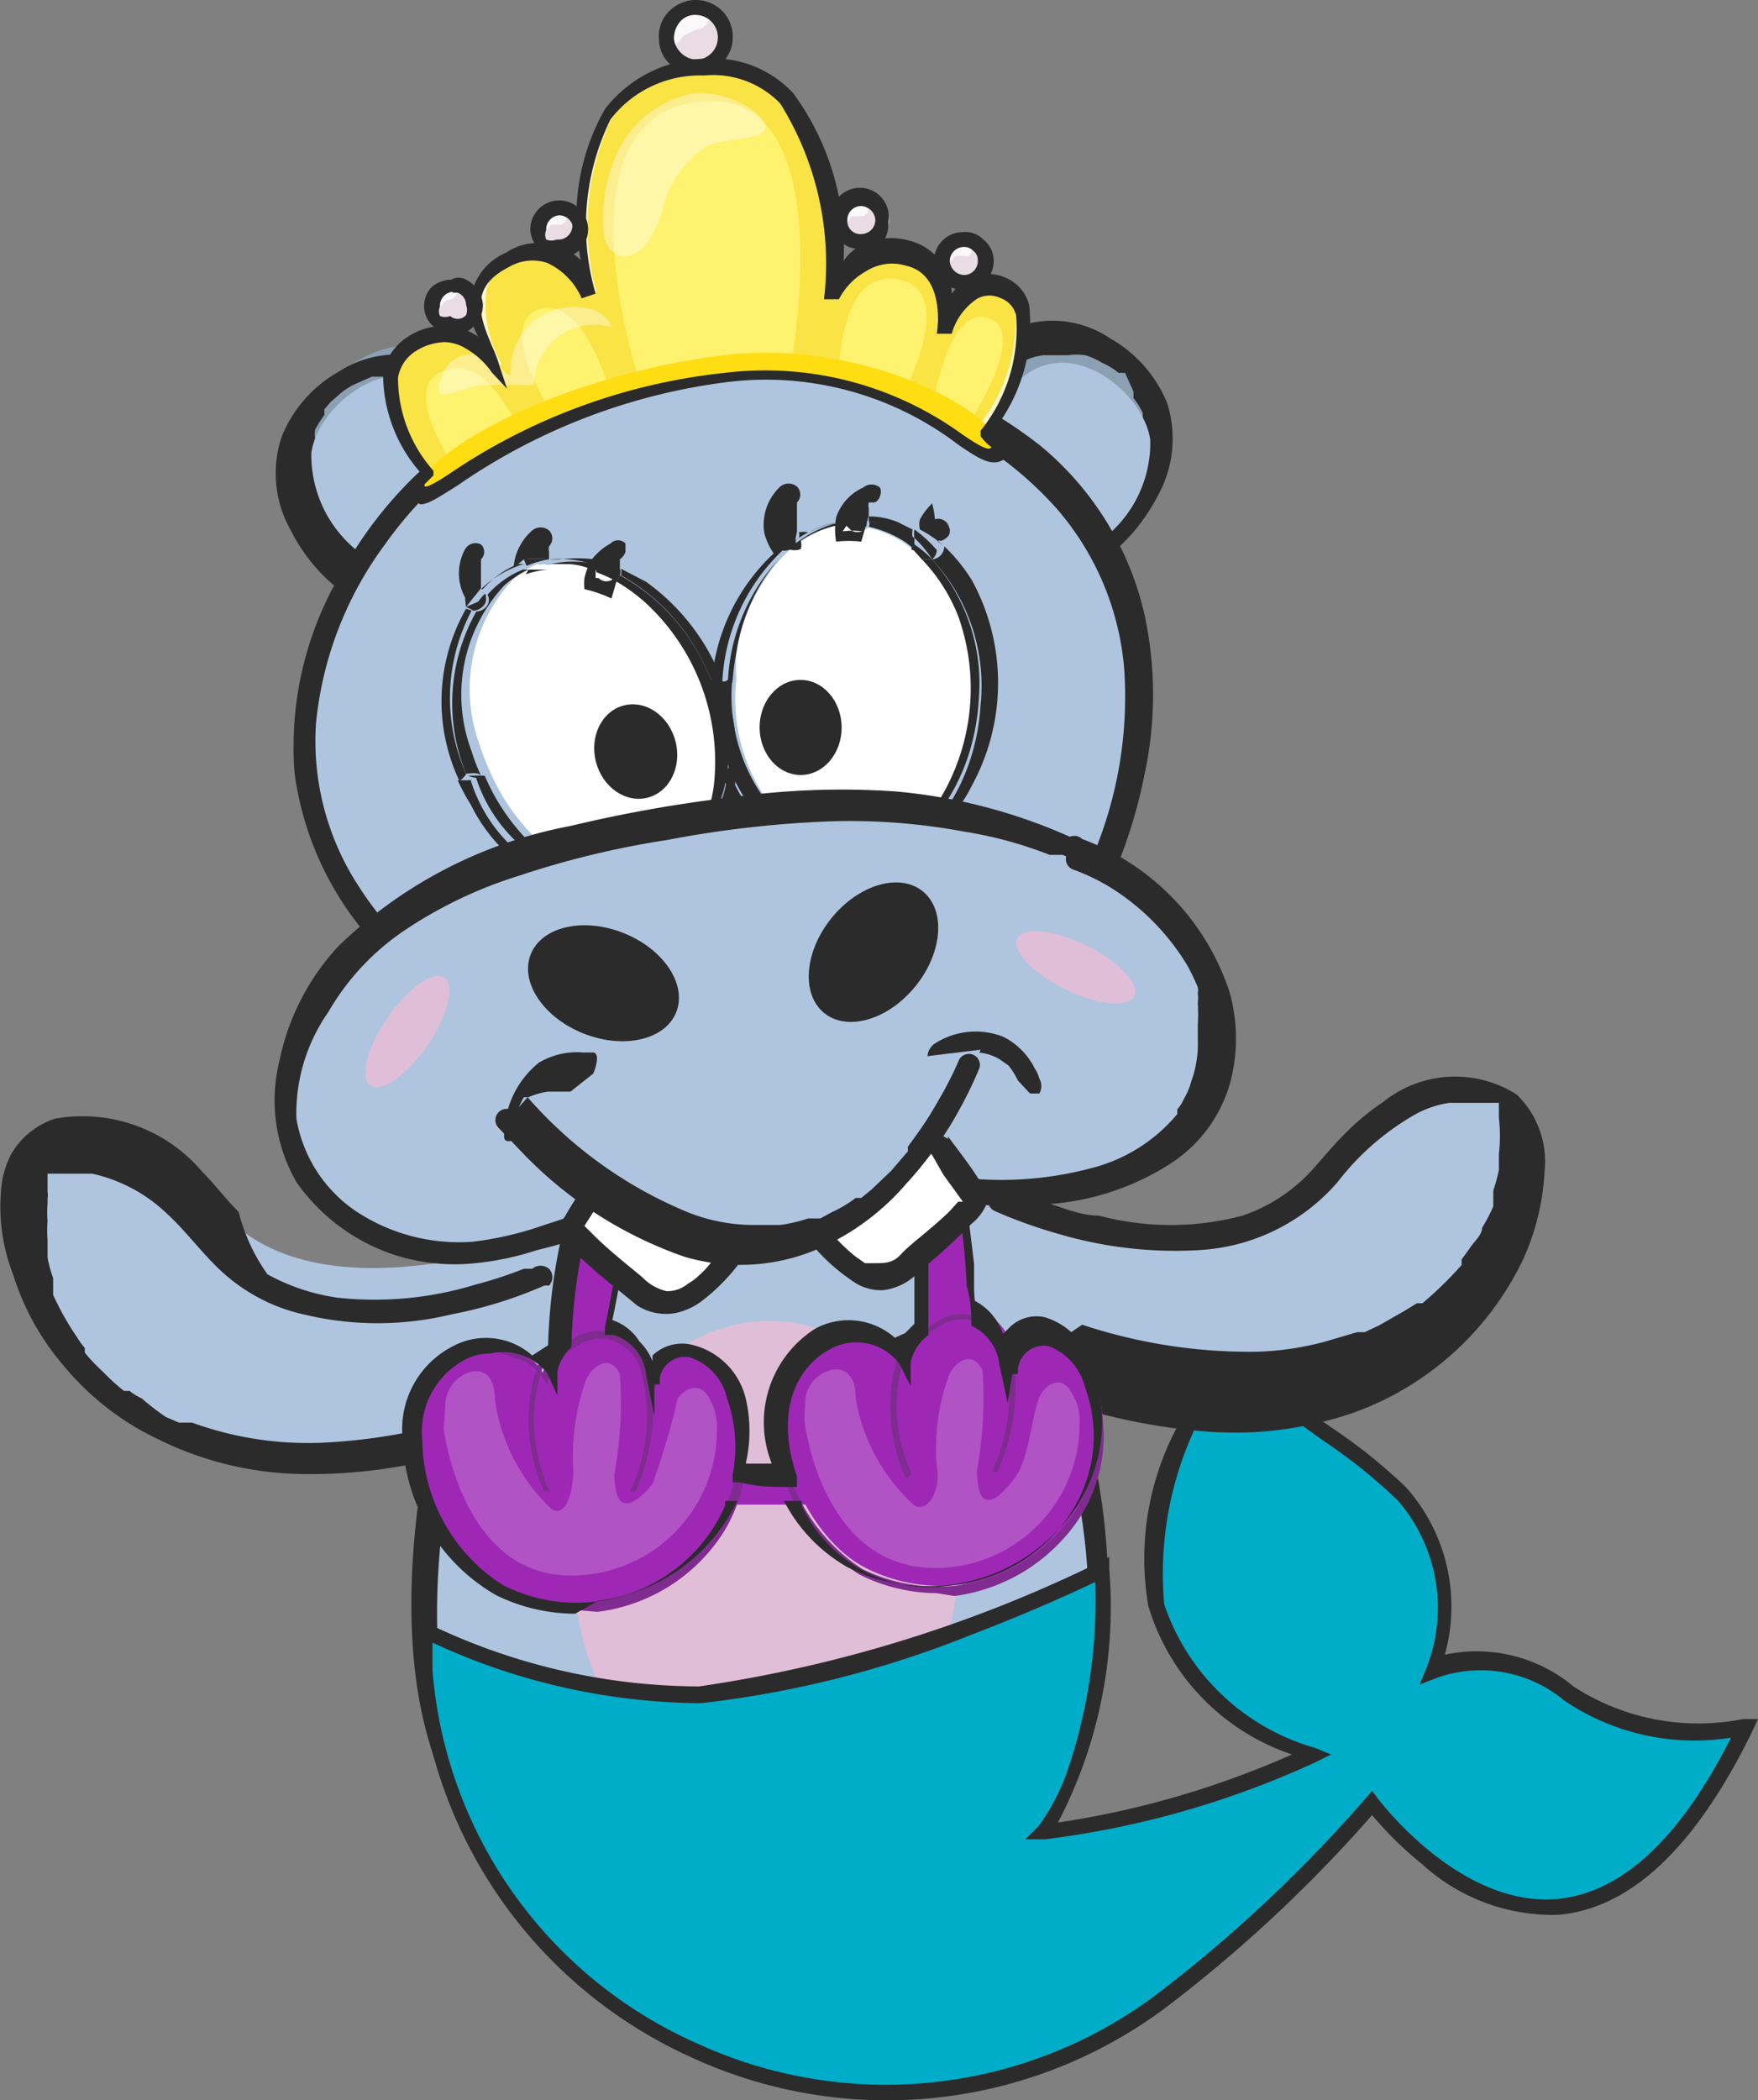 <?xml version="1.0"?>
<svg xmlns="http://www.w3.org/2000/svg" id="Afbeeldingen" viewBox="0 0 18.86 22.53" width="75.44" height="90.12">
  <rect x="0" y="0" width="18.86" height="22.53" fill="#808080" stroke="none"/>
  <defs>
    <style>.cls-1{fill:#afc5df;}.cls-2{fill:#2b2b2b;}.cls-3{fill:#e1bed7;}.cls-4{fill:#00adc9;}.cls-5{fill:#9e28b5;}.cls-6{fill:#802b90;}.cls-7{fill:#8ca0b4;}.cls-8{fill:none;}.cls-19,.cls-9{fill:#fff;}.cls-10{fill:#8e929b;}.cls-11{fill:#fae345;}.cls-12{fill:#fff6cf;}.cls-13{fill:#fff26e;}.cls-14{fill:#fede13;}.cls-15{fill:#e9dde3;}.cls-16{fill:#e1c9d5;}.cls-17{opacity:0.8;}.cls-18{opacity:0.4;}.cls-19{opacity:0.2;}</style>
  </defs>
  <path class="cls-1" d="M6.63,11.39a7.41,7.41,0,0,0-1.64,3c-.44,1.61-.88,4.28.49,5.5,2,1.8,8.25,1.16,5.75-5.58-.18-.48-.34-1.52-.49-1.9C9.3,9,7.79,10.1,6.63,11.39Z"/>
  <path class="cls-2" d="M8.11,20.91H7.79A4.06,4.06,0,0,1,5.4,20c-1.45-1.28-1-4.08-.54-5.63a7.51,7.51,0,0,1,1.67-3.08h0C7.14,10.63,8,9.88,8.82,10s1.43.9,2,2.36a6.93,6.93,0,0,1,.24.94,7.67,7.67,0,0,0,.25,1,7.09,7.09,0,0,1,.51,3.8,3.35,3.35,0,0,1-1.37,2.14A4.26,4.26,0,0,1,8.11,20.91ZM6.72,11.48h0a7.36,7.36,0,0,0-1.6,3c-.41,1.49-.89,4.18.45,5.36a4.26,4.26,0,0,0,4.77.19c1.46-1,1.74-3,.76-5.63a9.07,9.07,0,0,1-.25-1,6.29,6.29,0,0,0-.24-.89c-.56-1.35-1.18-2.09-1.83-2.2S7.29,10.86,6.72,11.48Z"/>
  <ellipse class="cls-3" cx="8.21" cy="16.78" rx="2.58" ry="2.06" transform="matrix(0.04, -1, 1, 0.04, -8.89, 24.29)"/>
  <path class="cls-4" d="M4.56,17.5a3.5,3.5,0,0,0,0,.43,5,5,0,0,0,7.88,3.54,14.35,14.35,0,0,0,2.28-2.13s2.16,3,4-.79a2.56,2.56,0,0,1-1.87-.36,1.48,1.48,0,0,0-1.46-.29A1.86,1.86,0,0,0,15,16c-.77-.78-1.56-.88-1.62-1.77,0,0-2.79,3.19.65,4.54a9.69,9.69,0,0,1-2.88.83,4.16,4.16,0,0,0,.64-2.81,14.48,14.48,0,0,1-4.32,1.34A6.72,6.72,0,0,1,4.56,17.5Z"/>
  <path class="cls-2" d="M9.52,22.53a5,5,0,0,1-2.1-.46,5,5,0,0,1-2.93-4.13,3.85,3.85,0,0,1,0-.45v-.12l.11.05a6.71,6.71,0,0,0,2.9.67,14.44,14.44,0,0,0,4.29-1.33l.11-.06v.13a5,5,0,0,1-.55,2.72,9.7,9.7,0,0,0,2.51-.73,2.41,2.41,0,0,1-1.54-1.59,3,3,0,0,1,.38-2.05,5.69,5.69,0,0,1,.65-1l.12-.14v.19c0,.55.37.77.81,1.08a5.88,5.88,0,0,1,.8.64,1.92,1.92,0,0,1,.42,1.8,1.62,1.62,0,0,1,1.38.34,2.46,2.46,0,0,0,1.82.35l.16,0-.07.15c-.6,1.22-1.29,1.88-2.07,1.95A2.08,2.08,0,0,1,15.26,20a3.87,3.87,0,0,1-.54-.53,15,15,0,0,1-2.22,2.07A5,5,0,0,1,9.52,22.53ZM4.64,17.62c0,.07,0,.17,0,.3a4.79,4.79,0,0,0,2.84,4,4.84,4.84,0,0,0,4.92-.52,15.14,15.14,0,0,0,2.26-2.12l.06-.07.06.08s.87,1.17,1.92,1.08c.69-.06,1.32-.64,1.87-1.73a2.49,2.49,0,0,1-1.79-.4A1.4,1.4,0,0,0,15.41,18l-.18.07.07-.17A1.76,1.76,0,0,0,15,16.1a5.67,5.67,0,0,0-.78-.63c-.41-.29-.75-.52-.85-1a3.69,3.69,0,0,0-.88,2.74,2.4,2.4,0,0,0,1.62,1.54l.17.07-.16.08a9.79,9.79,0,0,1-2.91.83H11l.14-.14a2.26,2.26,0,0,0,.32-.62,5.68,5.68,0,0,0,.29-2c-.21.1-.71.33-1.34.57a11.12,11.12,0,0,1-2.89.73A6.92,6.92,0,0,1,4.64,17.62Z"/>
  <path class="cls-1" d="M5.6,15.13C1.33,16.83-.21,13.62.2,12.5c.19-.54,1.13-.79,2.15.46s3.52.29,3.52.29"/>
  <path class="cls-2" d="M5.56,15a6.16,6.16,0,0,1-2,.47,3.64,3.64,0,0,1-1.5-.21l-.08,0-.06,0-.14-.06A2.61,2.61,0,0,1,1.52,15a.57.57,0,0,1-.13-.08l-.06,0v0s0,0,0,0l0,0a2.09,2.09,0,0,1-.22-.2,2,2,0,0,1-.2-.21l0-.05,0,0s0,0,0,0v0a.76.76,0,0,1-.08-.11,3,3,0,0,1-.26-.46s0-.06,0,0l0-.06,0-.12a1.41,1.41,0,0,1-.06-.22l0-.11v-.08h0a1.34,1.34,0,0,1,0-.2,1.21,1.21,0,0,1,0-.19s0,0,0,0v-.05a.24.24,0,0,0,0-.08l0-.08s0,0,0,0l0-.06h0v0l0-.05,0,0s0,0,0,0l0,0,.06,0,0,0h0l.14,0h.28a1.68,1.68,0,0,1,.77.4c.27.24.46.54.75.76a1.91,1.91,0,0,0,.75.35,3.37,3.37,0,0,0,1.58,0,4.66,4.66,0,0,0,1-.31l.05,0a.13.13,0,0,0,0-.18.14.14,0,0,0-.18,0l0,0h0l-.09,0a4.51,4.51,0,0,1-.52.17,3.7,3.7,0,0,1-1.48.14,2.21,2.21,0,0,1-.75-.25A2,2,0,0,1,2.56,13c-.14-.14-.26-.3-.39-.43A1.68,1.68,0,0,0,.59,12a.85.85,0,0,0-.47.38,1,1,0,0,0-.11.41,2,2,0,0,0,.13.88,2.77,2.77,0,0,0,.56,1,2.94,2.94,0,0,0,1,.77,3.59,3.59,0,0,0,1.47.37,5.54,5.54,0,0,0,1.94-.29l.54-.2a.12.12,0,0,0,.09-.16A.12.12,0,0,0,5.56,15Z"/>
  <path class="cls-1" d="M11,14.75c4.26,1.7,5.8-1.52,5.4-2.64-.2-.53-1.14-.78-2.15.47s-3.53.28-3.53.28"/>
  <path class="cls-2" d="M10.94,14.87a6.4,6.4,0,0,0,2.06.49,3.91,3.91,0,0,0,1.56-.22,3.23,3.23,0,0,0,1.78-1.63,2.6,2.6,0,0,0,.23-.94,1,1,0,0,0-.3-.83,1.23,1.23,0,0,0-1.43.08,2.61,2.61,0,0,0-.44.37c-.14.14-.26.3-.4.44a1.79,1.79,0,0,1-.67.41,3,3,0,0,1-1.54,0c-.21,0-.42-.1-.63-.16l-.22-.08-.09,0h0l-.05,0a.14.14,0,0,0-.18,0,.13.13,0,0,0,.05.19,5.27,5.27,0,0,0,.7.25,4.41,4.41,0,0,0,1.49.17,2.12,2.12,0,0,0,1.49-.73,2.79,2.79,0,0,1,.84-.73,1.09,1.09,0,0,1,.36-.12h.28l.14,0h0l.06,0,0,0s0,0,0,0l.05,0,0,0s0,0,0,0,0,0,0,0a.1.1,0,0,1,0,0v0s0,0,0,0l0,.08s0,0,0,.08v0h0s0,0,0,0a1.7,1.7,0,0,1,0,.39s0,0,0,0v.06l0,.11a1.8,1.8,0,0,1-.06.22l0,.12,0,.05,0,0a1.67,1.67,0,0,1-.12.23c0,.08-.09.15-.14.23l-.08.11h0l0,0,0,.06a4.07,4.07,0,0,1-.42.41l0,0h0l-.06,0-.13.08-.28.16-.15.07h0l-.08,0-.34.1a3.15,3.15,0,0,1-.74.11,5.71,5.71,0,0,1-1.87-.29L11,14.62a.13.13,0,0,0-.07.25Z"/>
  <path class="cls-5" d="M6.45,12.35A6.08,6.08,0,0,0,6,14.77a.94.94,0,0,1,.41,0,17.81,17.81,0,0,0,.39-2.3.41.41,0,0,0-.34-.18"/>
  <path class="cls-5" d="M9.92,14.45a1.16,1.16,0,0,1,.64,0c-.13,0-.16-2.52-.65-2.84A23,23,0,0,0,9.92,14.45Z"/>
  <path class="cls-5" d="M9,15.72a1.19,1.19,0,0,0-.06.42H7.57a1.75,1.75,0,0,1,.08-.41C7.81,15.75,8.9,15.94,9,15.72Z"/>
  <path class="cls-5" d="M10.84,14.59a.61.61,0,0,0,.05.12.35.35,0,0,1,.41-.39.72.72,0,0,1,.46.5A1.7,1.7,0,0,1,10.29,17a1.77,1.77,0,0,1-1-.18c-.78-.39-1.37-2-.41-2.51a.63.63,0,0,1,.88.26.73.73,0,0,1,.35-.44.46.46,0,0,1,.36-.07c.65.15.45,1.27.25,1.68"/>
  <path class="cls-6" d="M10.05,17.09a1.88,1.88,0,0,1-.83-.2,2,2,0,0,1-.92-1.63,1,1,0,0,1,.51-.95.77.77,0,0,1,.56,0,.63.63,0,0,1,.33.24.85.85,0,0,1,.3-.34.52.52,0,0,1,.44-.1.56.56,0,0,1,.37.32.75.75,0,0,1,0,.16.31.31,0,0,1,.1-.15.36.36,0,0,1,.35-.11.72.72,0,0,1,.48.52,1.61,1.61,0,0,1-.15,1.42,1.91,1.91,0,0,1-1.35.85ZM9.14,14.3a.6.6,0,0,0-.29.08.9.9,0,0,0-.48.88,1.94,1.94,0,0,0,.88,1.57,1.84,1.84,0,0,0,1,.18,1.81,1.81,0,0,0,1.3-.82,1.58,1.58,0,0,0,.15-1.36c-.05-.12-.17-.42-.44-.47a.3.3,0,0,0-.28.09.26.26,0,0,0-.09.26h0a2.27,2.27,0,0,1-.19,1.08l-.06,0a1.9,1.9,0,0,0,.11-1.35.49.49,0,0,0-.33-.28.47.47,0,0,0-.38.09.62.62,0,0,0-.29.38l0,.12-.05-.11a.55.55,0,0,0-.33-.28A.65.65,0,0,0,9.14,14.3Z"/>
  <path class="cls-5" d="M9.75,15.84a1.8,1.8,0,0,1-.07-1.33"/>
  <path class="cls-6" d="M9.72,15.86a1.83,1.83,0,0,1-.07-1.36l.07,0a1.74,1.74,0,0,0,.06,1.31Z"/>
  <path class="cls-5" d="M7,14.76a.69.69,0,0,1,0,.13.35.35,0,0,1,.42-.39.71.71,0,0,1,.46.49,1.71,1.71,0,0,1-1.47,2.23A1.9,1.9,0,0,1,5.35,17c-.77-.4-1.36-2-.4-2.52a.65.65,0,0,1,.88.26.66.66,0,0,1,.31-.41.53.53,0,0,1,.5-.06c.52.25.34,1.26.15,1.65"/>
  <path class="cls-6" d="M6.17,17.27a1.85,1.85,0,0,1-.83-.2,2,2,0,0,1-.93-1.63,1,1,0,0,1,.52-.95.69.69,0,0,1,.56,0,.62.62,0,0,1,.33.24.69.69,0,0,1,.3-.35.51.51,0,0,1,.44-.09.55.55,0,0,1,.37.31,1,1,0,0,1,.05.16.44.44,0,0,1,.1-.15.41.41,0,0,1,.35-.11.77.77,0,0,1,.48.52,1.64,1.64,0,0,1-.15,1.42,1.88,1.88,0,0,1-1.35.85Zm-.91-2.79a.63.63,0,0,0-.3.07.94.94,0,0,0-.48.89A1.94,1.94,0,0,0,5.37,17a1.76,1.76,0,0,0,1,.18,1.82,1.82,0,0,0,1.3-.81A1.6,1.6,0,0,0,7.84,15a.67.67,0,0,0-.43-.47.35.35,0,0,0-.29.09.29.29,0,0,0-.08.26H7A2.35,2.35,0,0,1,6.82,16l-.06,0a1.89,1.89,0,0,0,.1-1.35.5.5,0,0,0-.32-.28.46.46,0,0,0-.38.09.58.58,0,0,0-.29.39l0,.11,0-.1a.53.53,0,0,0-.33-.29Z"/>
  <path class="cls-5" d="M5.87,16a1.79,1.79,0,0,1-.07-1.33"/>
  <path class="cls-6" d="M5.84,16a1.82,1.82,0,0,1-.07-1.36l.06,0A1.79,1.79,0,0,0,5.9,16Z"/>
  <path class="cls-2" d="M6.17,17.31a1.93,1.93,0,0,1-.85-.2,2,2,0,0,1-1-1.67,1,1,0,0,1,.54-1,.75.75,0,0,1,.85.1l.17-.11a6.13,6.13,0,0,1,.44-2.12l.06-.13h.06a.52.52,0,0,1,.4.23v0c-.08.68-.16,1.22-.27,1.75a.55.55,0,0,1,.29.23h0A.61.61,0,0,1,7,14.6l0-.06a.46.46,0,0,1,.4-.12A.78.78,0,0,1,8,15,1.54,1.54,0,0,1,8,15.7l.28,0a1.19,1.19,0,0,1,.47-1.45.75.75,0,0,1,.85.1l.11-.05.1-.1c0-.25,0-.59,0-1a5,5,0,0,1,0-1.72l0-.08.07,0c.33.2.45,1.14.57,2.16,0,.15,0,.28,0,.39a.62.62,0,0,1,.31.36l.06-.06a.41.41,0,0,1,.39-.12.75.75,0,0,1,.51.54,1.66,1.66,0,0,1-.15,1.46,1.92,1.92,0,0,1-2.48.68,1.73,1.73,0,0,1-.68-.71H7.91a1.91,1.91,0,0,1-1.49,1.07Zm-.91-2.79a.55.55,0,0,0-.28.07.87.87,0,0,0-.45.85A1.87,1.87,0,0,0,5.39,17a1.74,1.74,0,0,0,2.39-.85l0-.05h.82l0,.05a1.51,1.51,0,0,0,1.64.85,1.72,1.72,0,0,0,1.26-.79,1.51,1.51,0,0,0,.14-1.33h0a.63.63,0,0,0-.39-.44.28.28,0,0,0-.33.3l-.06,0-.05.31-.09-.42a.52.52,0,0,0-.3-.41l0,0v0c0-.12,0-.26-.05-.43a6.18,6.18,0,0,0-.41-2,8,8,0,0,0,0,1.53c0,.39,0,.75,0,1v0l0,0a.51.51,0,0,0-.19.29l0,.26-.12-.24a.08.08,0,0,0,0,0v0a.58.58,0,0,0-.74-.16c-.34.18-.61.63-.36,1.37l0,.11H8.43c-.14,0-.31,0-.49-.05H7.86l0-.08A1.58,1.58,0,0,0,7.8,15a.6.6,0,0,0-.4-.44.27.27,0,0,0-.24.07.25.25,0,0,0-.08.22l-.06,0,0,.34-.09-.45a.49.49,0,0,0-.35-.42h0l-.09,0,0-.08c.11-.54.2-1.09.28-1.78a.3.3,0,0,0-.21-.11h0a6,6,0,0,0-.43,2.1v0l0,0a.5.5,0,0,0-.15.26l0,.26-.11-.24s0,0,0,0v0A.6.6,0,0,0,5.26,14.52Z"/>
  <path class="cls-7" d="M11.91,5.84a1.61,1.61,0,0,0,.55-1.35c-.15-.73-1.59-1.65-2.1-.06"/>
  <path class="cls-2" d="M11.82,5.76l.11-.1L12,5.53v0h0l0,0,.06-.08a1.18,1.18,0,0,0,.2-.89.31.31,0,0,0,0-.08s0,0,0,0l0-.05a.86.86,0,0,0-.1-.16l0-.07L12.07,4,12,4l0,0,0,0a.78.78,0,0,0-.18-.11.71.71,0,0,0-.18-.08.65.65,0,0,0-.18,0H11.2a.64.64,0,0,0-.4.2,1.46,1.46,0,0,0-.33.58c-.05.15-.28.08-.23-.06A1.33,1.33,0,0,1,11,3.48a1.1,1.1,0,0,1,.91.15,1.41,1.41,0,0,1,.61.69,1.26,1.26,0,0,1-.1,1,2,2,0,0,1-.44.57c-.11.1-.28-.07-.17-.17Z"/>
  <path class="cls-1" d="M11.82,5.79a1.3,1.3,0,0,0,.52-1.07c-.08-.61-1.21-1.43-1.71-.16"/>
  <path class="cls-7" d="M3.77,6a1.63,1.63,0,0,1-.55-1.35C3.37,3.9,4.82,3,5.33,4.57"/>
  <path class="cls-2" d="M3.86,5.9l-.11-.1-.11-.13h0s0,0,0,0l0,0-.06-.09a1.2,1.2,0,0,1-.2-.88.29.29,0,0,1,0-.09v0l0,0a1.4,1.4,0,0,1,.1-.16l0-.06.07-.08.08-.07,0,0,0,0a.71.71,0,0,1,.18-.12l.18-.08.18,0h.19a.7.7,0,0,1,.39.2,1.46,1.46,0,0,1,.33.58c0,.15.28.09.23-.06a1.35,1.35,0,0,0-.77-.92,1.13,1.13,0,0,0-.91.15,1.39,1.39,0,0,0-.61.7,1.24,1.24,0,0,0,.1,1,1.89,1.89,0,0,0,.44.57c.11.1.28-.07.17-.17Z"/>
  <path class="cls-1" d="M3.86,5.93a1.32,1.32,0,0,1-.52-1.07c.08-.61,1.21-1.43,1.71-.16"/>
  <path class="cls-1" d="M11.85,9.25s1.3-2.67-.8-4.37S4.91,3.54,3.58,6.56A3.08,3.08,0,0,0,4,9.92"/>
  <path class="cls-2" d="M11.75,9.19l0,0v0s0,0,0,0l0-.07a4.38,4.38,0,0,0,.31-1.95,3,3,0,0,0-.72-1.71,3.88,3.88,0,0,0-1.4-1A5.22,5.22,0,0,0,8.48,4a5.51,5.51,0,0,0-1.62.1,4.88,4.88,0,0,0-1.52.6A4.2,4.2,0,0,0,4.13,5.84a3.85,3.85,0,0,0-.74,1.92,2.85,2.85,0,0,0,.46,1.75,3.71,3.71,0,0,0,.23.32.12.12,0,0,1-.17.17,3.36,3.36,0,0,1-.75-1.71,3.65,3.65,0,0,1,.51-2.16A4.32,4.32,0,0,1,4.83,4.78,4.79,4.79,0,0,1,6.37,4a5.71,5.71,0,0,1,1.69-.24A5.5,5.5,0,0,1,9.72,4a4.9,4.9,0,0,1,1.44.78A3.3,3.3,0,0,1,12.28,6.6a4.06,4.06,0,0,1,0,1.7,5.34,5.34,0,0,1-.3,1l0,.05a.14.14,0,0,1-.17,0,.12.12,0,0,1,0-.16Z"/>
  <path class="cls-8" d="M8.54,5.69h0Z"/>
  <path class="cls-8" d="M10.05,5.78h0Z"/>
  <path class="cls-8" d="M10.06,5.69Z"/>
  <path class="cls-8" d="M10.05,5.8h0Z"/>
  <polygon class="cls-8" points="8.55 5.7 8.55 5.7 8.55 5.7 8.55 5.7"/>
  <path class="cls-9" d="M9.15,5.7s-.06,0-.07-.06H8.94a1.29,1.29,0,0,0-.66.47A2,2,0,0,0,7.9,7a2.36,2.36,0,0,0,0,.28,1.89,1.89,0,0,0,.8,1.77,1,1,0,0,0,.41.13h.2l.15,0a1.34,1.34,0,0,0,.64-.54,2.3,2.3,0,0,0,.22-2A1.87,1.87,0,0,0,9.89,6,.11.11,0,0,1,9.8,5.9h0l-.09-.07a1.18,1.18,0,0,0-.4-.17h0l0,0A.18.18,0,0,1,9.15,5.7Z"/>
  <path class="cls-2" d="M9.32,5.59a1.28,1.28,0,0,1,.47.18.29.29,0,0,1,0-.09L9.63,5.6a.81.81,0,0,0-.31-.06A0,0,0,0,1,9.32,5.59Z"/>
  <path class="cls-2" d="M8.57,5.77a1.12,1.12,0,0,1,.49-.18v0a1.36,1.36,0,0,0-.39.12.31.31,0,0,0-.1,0A.09.09,0,0,1,8.57,5.77Z"/>
  <path class="cls-2" d="M7.75,7.38V7.3c-.06,0-.12,0-.12.07S7.69,7.39,7.75,7.38Z"/>
  <path class="cls-2" d="M10,6a2,2,0,0,1,.52,1.56c-.06,1-.73,1.8-1.5,1.75A1.65,1.65,0,0,1,7.75,7.38c-.06,0-.12,0-.12,0v.31a1.69,1.69,0,0,0,1.13,1.6,1.35,1.35,0,0,0,1-.15,1.72,1.72,0,0,0,.67-.72,2.3,2.3,0,0,0,0-2.19,1.8,1.8,0,0,0-.3-.37A.14.14,0,0,1,10,6Z"/>
  <path class="cls-2" d="M7.75,7.3A2.08,2.08,0,0,1,8.4,5.9l-.06,0h0a2.12,2.12,0,0,0-.71,1.5S7.69,7.31,7.75,7.3Z"/>
  <path class="cls-2" d="M7.86,7.31A2.36,2.36,0,0,1,7.9,7a2,2,0,0,1,.38-.91,1.29,1.29,0,0,1,.66-.47h.14l0,0a1.12,1.12,0,0,0-.49.18.15.15,0,0,1,0,.09.18.18,0,0,1-.13,0,2.08,2.08,0,0,0-.65,1.4C7.81,7.29,7.86,7.29,7.86,7.31Z"/>
  <path class="cls-2" d="M9.32,5.59a.06.06,0,0,1,0,.06h0a1.18,1.18,0,0,1,.4.17l.09.07a.09.09,0,0,0,0-.05V5.77A1.28,1.28,0,0,0,9.32,5.59Z"/>
  <path class="cls-2" d="M9.89,6a1.87,1.87,0,0,1,.39.61,2.3,2.3,0,0,1-.22,2,1.34,1.34,0,0,1-.64.54l-.15,0h-.2a1,1,0,0,1-.41-.13,1.89,1.89,0,0,1-.8-1.77s-.06.06-.11.07A1.65,1.65,0,0,0,9,9.26c.77.05,1.44-.74,1.5-1.75A2,2,0,0,0,10,6L10,6Z"/>
  <path class="cls-2" d="M7.86,7.31s-.05,0-.11,0v.08S7.86,7.34,7.86,7.31Z"/>
  <path class="cls-2" d="M8.48,5.45h0Z"/>
  <path class="cls-2" d="M8.47,5.52s0,0,0,0S8.47,5.5,8.47,5.52Z"/>
  <path class="cls-2" d="M8.55,5.7h0v0l0,0v0s0,0,0,0h0v0a0,0,0,0,1,0,0v0s0,0,0,0,0,0,0,0h0V5.44h0V5.39h0l0,0,0,0h0a.12.12,0,0,0,0-.17.14.14,0,0,0-.18,0,.56.56,0,0,0-.17.5.7.7,0,0,0,.11.23,1.07,1.07,0,0,1,.22-.15Z"/>
  <path class="cls-2" d="M8.5,5.39Z"/>
  <path class="cls-2" d="M8.55,5.32Z"/>
  <path class="cls-2" d="M8.55,5.7h0Z"/>
  <path class="cls-2" d="M8.49,5.6h0S8.5,5.62,8.49,5.6Z"/>
  <path class="cls-2" d="M8.4,5.9a1.09,1.09,0,0,1,.17-.13.09.09,0,0,0,0,0,1.07,1.07,0,0,0-.22.15h0Z"/>
  <path class="cls-2" d="M8.53,5.86a.15.15,0,0,0,0-.09,1.09,1.09,0,0,0-.17.13A.18.18,0,0,0,8.53,5.86Z"/>
  <path class="cls-2" d="M9.3,5.35h0S9.3,5.37,9.3,5.35Z"/>
  <path class="cls-2" d="M9.41,5.2h0S9.39,5.21,9.41,5.2Z"/>
  <path class="cls-2" d="M9.3,5.43Z"/>
  <path class="cls-2" d="M9.35,5.25h0S9.34,5.26,9.35,5.25Z"/>
  <path class="cls-2" d="M9.32,5.3h0S9.32,5.3,9.32,5.3Z"/>
  <path class="cls-2" d="M9.32,5.53v0h0v0s0,0,0-.08h0v0a.13.13,0,0,1,0-.06h0s0,0,0,0h0s0,0,0,0h0s0,0,0,0h0v0h0s0,0,0,0h0l0,0,0,0h0s0,0,0,0h0l.05,0c.06,0,.1-.11.07-.16a.14.14,0,0,0-.18,0,.54.54,0,0,0-.29.32.75.75,0,0,0,0,.26,1.22,1.22,0,0,1,.27,0Z"/>
  <path class="cls-2" d="M9.31,5.51v0h0Z"/>
  <path class="cls-9" d="M9.08,5.64s.05.05.07.06a.18.18,0,0,0,.1,0l0,0a.74.74,0,0,0-.21,0Z"/>
  <path class="cls-2" d="M9.06,5.59h.26a0,0,0,0,0,0,0,1.22,1.22,0,0,0-.27,0v0Z"/>
  <path class="cls-2" d="M9.29,5.65a.06.06,0,0,0,0-.06H9.06l0,0A.74.74,0,0,1,9.29,5.65Z"/>
  <path class="cls-2" d="M10.11,5.59h0Z"/>
  <path class="cls-2" d="M10.15,5.56h0S10.12,5.57,10.15,5.56Z"/>
  <polygon class="cls-2" points="10.05 5.79 10.05 5.79 10.05 5.79 10.05 5.79"/>
  <path class="cls-2" d="M10.05,5.8h0v0a.09.09,0,0,1,0,0h0v0h0s0,0,0,0h0l0,0h0l0,0h0s0,0,0,0h0l.05,0h0s0,0,0,0h0a.16.16,0,0,0,.08-.06.1.1,0,0,0,0-.09.12.12,0,0,0-.15-.08A1,1,0,0,0,10,5.4a.7.7,0,0,0-.13.17.2.2,0,0,0,0,.11,1.38,1.38,0,0,1,.25.17v0Z"/>
  <path class="cls-2" d="M10.21,5.52h0S10.19,5.53,10.21,5.52Z"/>
  <path class="cls-2" d="M10.07,5.64h0S10.07,5.66,10.07,5.64Z"/>
  <polygon class="cls-2" points="10.06 5.7 10.06 5.69 10.06 5.69 10.06 5.7"/>
  <path class="cls-9" d="M9.89,6,9.8,5.9h0A.11.11,0,0,0,9.89,6Z"/>
  <path class="cls-2" d="M9.81,5.68a.29.29,0,0,0,0,.09A1.24,1.24,0,0,1,10,6a.14.14,0,0,0,.05-.1A1.38,1.38,0,0,0,9.81,5.68Z"/>
  <path class="cls-2" d="M9.8,5.9,9.89,6H10L10,6a1.24,1.24,0,0,0-.22-.18v.08A.09.09,0,0,1,9.8,5.9Z"/>
  <path class="cls-8" d="M6.62,5.94Z"/>
  <path class="cls-8" d="M6.63,6Z"/>
  <path class="cls-8" d="M5.16,6.31Z"/>
  <path class="cls-8" d="M6.64,6.05V6h0Z"/>
  <path class="cls-9" d="M5.93,6.05h0a.1.1,0,0,1,0,0,.1.1,0,0,1-.09,0,.13.13,0,0,1-.08,0,1.06,1.06,0,0,0-.26.17,1.72,1.72,0,0,0-.35,1.78,2,2,0,0,0,.1.26,2.26,2.26,0,0,0,.64.86,1.43,1.43,0,0,0,.81.34A.7.7,0,0,0,7,9.46a.94.94,0,0,0,.33-.23,1.5,1.5,0,0,0,.37-.82,2.32,2.32,0,0,0-.73-1.94,2,2,0,0,0-.33-.24h0a.12.12,0,0,1-.17,0V6.14a.9.9,0,0,0-.28-.08Z"/>
  <path class="cls-2" d="M6.38,6.06s0,0,0-.06A1.63,1.63,0,0,0,6,6H5.89V6A1.17,1.17,0,0,1,6.38,6.06Z"/>
  <polygon class="cls-2" points="5.18 6.32 5.18 6.32 5.18 6.32 5.18 6.32"/>
  <path class="cls-2" d="M5.16,6.31Z"/>
  <path class="cls-2" d="M5.18,6.32s0,0,0,0a1,1,0,0,1,.38-.27l.06,0,0,0h0a1.14,1.14,0,0,0-.46.27h0Z"/>
  <path class="cls-2" d="M5.06,8.37l0,0,0,0s-.11,0-.1.06S5,8.39,5.06,8.37Z"/>
  <path class="cls-2" d="M5,8.3a2,2,0,0,1,.06-1.75L5,6.53l0,0a2,2,0,0,0-.07,1.85S5,8.32,5,8.3Z"/>
  <path class="cls-2" d="M6.93,6.24,6.66,6.1a.09.09,0,0,1,0,.07A2.16,2.16,0,0,1,7.6,7.23a1.66,1.66,0,0,1-.55,2.24,1.64,1.64,0,0,1-2-1.1c-.06,0-.13,0-.14,0a2.15,2.15,0,0,0,.14.26,1.79,1.79,0,0,0,1.72,1,1.31,1.31,0,0,0,.82-.46,1.72,1.72,0,0,0,.31-.93A2.33,2.33,0,0,0,6.93,6.24Z"/>
  <path class="cls-2" d="M6.6,6.23a2,2,0,0,1,.33.24,2.32,2.32,0,0,1,.73,1.94,1.5,1.5,0,0,1-.37.82A.94.94,0,0,1,7,9.46a.7.7,0,0,1-.35.06,1.43,1.43,0,0,1-.81-.34,2.26,2.26,0,0,1-.64-.86s0,0-.1,0a1.64,1.64,0,0,0,2,1.1A1.66,1.66,0,0,0,7.6,7.23a2.16,2.16,0,0,0-.95-1.06A.1.1,0,0,1,6.6,6.23Z"/>
  <path class="cls-2" d="M5.16,8.32a2,2,0,0,1-.1-.26,1.72,1.72,0,0,1,.35-1.78,1.06,1.06,0,0,1,.26-.17h0a.05.05,0,0,1,0,0l-.06,0a1,1,0,0,0-.38.27.11.11,0,0,1,0,.11.15.15,0,0,1-.12.07A2,2,0,0,0,5,8.3C5.08,8.29,5.14,8.29,5.16,8.32Z"/>
  <path class="cls-2" d="M5.93,6.05h.19a.9.9,0,0,1,.28.08s0,0,0-.08a1.17,1.17,0,0,0-.49,0s0,0,0,0Z"/>
  <path class="cls-2" d="M5.16,8.32s-.08,0-.14,0l0,0,0,0C5.11,8.36,5.16,8.34,5.16,8.32Z"/>
  <path class="cls-2" d="M5.1,6.24h0S5.11,6.26,5.1,6.24Z"/>
  <path class="cls-2" d="M5.05,6.1h0Z"/>
  <path class="cls-2" d="M5.06,6.16Z"/>
  <path class="cls-2" d="M5.06,6h0S5.05,6.06,5.06,6Z"/>
  <path class="cls-2" d="M5.16,6.31h0l0,0,0,0s0,0,0,0h0l0,0v0h0v0s0,0,0,0h0V6h0s0,0,0,0,0,0,0,0V6h0v0a.11.11,0,0,0,0-.16.13.13,0,0,0-.17.05.54.54,0,0,0,0,.52A.7.7,0,0,0,5,6.51l.12-.15Z"/>
  <path class="cls-2" d="M5.09,6h0S5.09,5.94,5.09,6Z"/>
  <path class="cls-2" d="M5.08,6.55a.83.83,0,0,1,.13-.18s0,0,0,0h0l0,.05L5,6.51l0,0Z"/>
  <polygon class="cls-2" points="5.17 6.31 5.16 6.31 5.16 6.31 5.17 6.31"/>
  <path class="cls-2" d="M5.18,6.32Z"/>
  <path class="cls-2" d="M5.2,6.48a.11.11,0,0,0,0-.11.83.83,0,0,0-.13.18A.15.15,0,0,0,5.2,6.48Z"/>
  <path class="cls-2" d="M5.89,6s0,0,0,0v0h0l0-.08h0s0,0,0,0h0v0a.13.13,0,0,1,0-.06h0a0,0,0,0,1,0,0h0s0,0,0,0h0a0,0,0,0,1,0,0v0h0s0,0,0,0h0s0,0,0,0l0,0h0l0,0a.12.12,0,0,0,0-.17.14.14,0,0,0-.18,0,.59.59,0,0,0-.2.39A.66.66,0,0,0,5.62,6,1.31,1.31,0,0,1,5.89,6Z"/>
  <path class="cls-2" d="M5.83,5.85h0S5.83,5.86,5.83,5.85Z"/>
  <path class="cls-2" d="M5.82,5.71h0S5.81,5.72,5.82,5.71Z"/>
  <path class="cls-2" d="M5.86,5.92v0h0Z"/>
  <path class="cls-2" d="M5.83,5.66h0S5.82,5.68,5.83,5.66Z"/>
  <path class="cls-2" d="M5.81,5.77h0Z"/>
  <path class="cls-2" d="M5.87,5.6h0Z"/>
  <path class="cls-9" d="M5.75,6.14a.1.1,0,0,0,.09,0,.1.1,0,0,0,0,0l-.11,0-.1,0A.13.13,0,0,0,5.75,6.14Z"/>
  <path class="cls-2" d="M5.65,6.07A1,1,0,0,1,5.89,6V6A1.31,1.31,0,0,0,5.62,6h0Z"/>
  <path class="cls-2" d="M5.67,6.11l.1,0,.11,0s0,0,0,0a1,1,0,0,0-.24.05.05.05,0,0,0,0,0Z"/>
  <polygon class="cls-2" points="6.63 6.03 6.63 6.03 6.63 6.03 6.63 6.03"/>
  <path class="cls-2" d="M6.62,5.89h0S6.62,5.9,6.62,5.89Z"/>
  <polygon class="cls-2" points="6.62 5.94 6.62 5.94 6.62 5.93 6.62 5.94"/>
  <path class="cls-2" d="M6.65,5.82v0h0Z"/>
  <path class="cls-2" d="M6.67,5.79h0Z"/>
  <path class="cls-2" d="M6.65,6.08V6h0v0h0a.06.06,0,0,1,0,0,.09.09,0,0,1,0,0h0v0h0s0,0,0,0h0v0h0v0h0l0,0h0l0,0h0s0,0,0,0h0a.16.16,0,0,0,.06-.08s0-.07,0-.09a.11.11,0,0,0-.16,0,.65.65,0,0,0-.2.17.7.7,0,0,0-.08.2.49.49,0,0,0,0,.12,1.42,1.42,0,0,1,.29.1S6.66,6.08,6.65,6.08Z"/>
  <path class="cls-2" d="M6.73,5.73h0S6.71,5.75,6.73,5.73Z"/>
  <path class="cls-9" d="M6.42,6.2a.12.12,0,0,0,.17,0h0a1.21,1.21,0,0,0-.2-.09V6.2Z"/>
  <path class="cls-2" d="M6.65,6.17a.09.09,0,0,0,0-.07A1.42,1.42,0,0,0,6.37,6s0,0,0,.06Z"/>
  <path class="cls-2" d="M6.4,6.14a1.21,1.21,0,0,1,.2.09.1.1,0,0,0,.05-.06l-.27-.11S6.39,6.11,6.4,6.14Z"/>
  <ellipse class="cls-2" cx="8.59" cy="7.8" rx="0.44" ry="0.51" transform="translate(-0.07 0.08) rotate(-0.51)"/>
  <ellipse class="cls-2" cx="6.83" cy="8.02" rx="0.44" ry="0.51" transform="matrix(0.97, -0.25, 0.25, 0.97, -1.81, 1.99)"/>
  <path class="cls-10" d="M10.48,11.09s-1.94,3.2-4.86.69c0,0,1.24,1.75,2.7,1.5S10.48,11.09,10.48,11.09Z"/>
  <path class="cls-1" d="M11.58,9.12h0a6.16,6.16,0,0,0-3.63-.46c-2.33.3-4.18.83-4.78,2.39a1.82,1.82,0,0,0,2.39,2.31,4.71,4.71,0,0,0,2.61-1.43.09.09,0,0,1,.13,0,4,4,0,0,0,3.47.8C13.87,12.2,13.36,9.81,11.58,9.12Z"/>
  <path class="cls-2" d="M11.52,9.22l-.12-.05,0,0h0l-.14,0a4.33,4.33,0,0,0-.92-.25,6.7,6.7,0,0,0-1.42-.11,11.57,11.57,0,0,0-1.76.2,9.57,9.57,0,0,0-1.58.38,4.71,4.71,0,0,0-1.24.59,2.66,2.66,0,0,0-.82.88A1.89,1.89,0,0,0,3.18,12a1.5,1.5,0,0,0,.65,1,2,2,0,0,0,1.24.32,3.58,3.58,0,0,0,.77-.18c.25-.08.51-.17.76-.27a6.63,6.63,0,0,0,.6-.29l.24-.16.21-.16A4.4,4.4,0,0,0,8,11.9a.31.31,0,0,1,.14-.11.21.21,0,0,1,.2.05l0,0s0,0,0,0l0,0a4.42,4.42,0,0,0,.72.43,3.89,3.89,0,0,0,1.16.35,3.75,3.75,0,0,0,1.49-.09,1.76,1.76,0,0,0,.92-.58h0l0,0,0-.05a.41.41,0,0,0,.07-.11.77.77,0,0,0,.08-.19,1.18,1.18,0,0,0,.07-.45V11s0,0,0,0a2,2,0,0,0,0-.24.49.49,0,0,0,0-.11.14.14,0,0,0,0-.06v0s0,0,0,0a2.4,2.4,0,0,0-.11-.23,2.52,2.52,0,0,0-.72-.77,2.17,2.17,0,0,0-.5-.26.12.12,0,0,1-.08-.15A.1.1,0,0,1,11.61,9a2.62,2.62,0,0,1,1.58,1.64,1.83,1.83,0,0,1,0,1,1.52,1.52,0,0,1-.63.84,2.78,2.78,0,0,1-1.37.44,3.94,3.94,0,0,1-1.45-.14,4.47,4.47,0,0,1-1.05-.46l-.33-.21L8.23,12l0,0s0,0,0,0-.07.09-.08.11a5.14,5.14,0,0,1-2.39,1.3,3.06,3.06,0,0,1-.79.15,2.13,2.13,0,0,1-.71-.09,2.08,2.08,0,0,1-1.08-.79A1.76,1.76,0,0,1,3,11.37a2.56,2.56,0,0,1,.63-1.22A4.87,4.87,0,0,1,6.12,8.86a14.91,14.91,0,0,1,1.75-.31,8.42,8.42,0,0,1,1.74-.06A5.82,5.82,0,0,1,11.53,9l.11.06a.11.11,0,0,1,0,.16A.11.11,0,0,1,11.52,9.22Z"/>
  <path class="cls-9" d="M10.09,12.28s.31.41.39.55-.54.58-.79.8a.37.37,0,0,1-.38.07,1.62,1.62,0,0,1-.72-.76"/>
  <path class="cls-2" d="M10.17,12.19c.11.15.23.3.33.46s.12.15.09.25a.55.55,0,0,1-.17.23,6.77,6.77,0,0,1-.56.51.62.62,0,0,1-.39.2.53.53,0,0,1-.34-.11A2,2,0,0,1,8.48,13a.12.12,0,0,1,.21-.11,1.89,1.89,0,0,0,.49.59l.1.07.05,0h.05c.12,0,.2,0,.29-.1s.35-.29.52-.46l.09-.1s0,0,.05,0h0l0,0,0,0h0v0l0,0-.21-.29L10,12.39l0,0s0,0,0,0a.12.12,0,0,1,.17-.17Z"/>
  <path class="cls-9" d="M6.52,12.58s-.31.42-.38.56.55.57.81.78a.37.37,0,0,0,.38.05A1.6,1.6,0,0,0,8,13.2"/>
  <path class="cls-2" d="M6.62,12.64c-.1.13-.19.26-.28.4l-.07.11s0,0,0,0,0,0,0,0v0s0,0,0,0,0,0,0,0l0,0s0,0,0,0l.09.09c.17.17.35.31.53.46a.53.53,0,0,0,.26.15.34.34,0,0,0,.23-.08.54.54,0,0,0,.12-.09.86.86,0,0,0,.13-.14,2,2,0,0,0,.29-.43c.07-.13.28,0,.21.12a2.11,2.11,0,0,1-.58.71.74.74,0,0,1-.28.14A.57.57,0,0,1,6.83,14c-.19-.16-.39-.31-.57-.48a1.1,1.1,0,0,1-.2-.23.19.19,0,0,1,0-.24,4.52,4.52,0,0,1,.34-.51.14.14,0,0,1,.17,0,.13.13,0,0,1,0,.17Z"/>
  <ellipse class="cls-2" cx="6.47" cy="10.55" rx="0.58" ry="0.84" transform="translate(-5.72 12.66) rotate(-68.31)"/>
  <ellipse class="cls-2" cx="9.37" cy="10.21" rx="0.84" ry="0.58" transform="translate(-4.46 11.08) rotate(-51.04)"/>
  <path class="cls-1" d="M11,11.52a.67.67,0,0,0-1.05-.33"/>
  <path class="cls-2" d="M10.92,11.59v0s0,0,0,0l0,0a.86.86,0,0,0-.1-.16h0l0,0-.1-.07a.52.52,0,0,0-.25-.07.94.94,0,0,0-.43.13s-.08,0-.09-.07a.18.18,0,0,1,.07-.15.81.81,0,0,1,.74-.08.75.75,0,0,1,.34.34.37.37,0,0,1,.05.11.16.16,0,0,1,0,.16s-.08,0-.1,0Z"/>
  <path class="cls-1" d="M6.15,11.59a.68.68,0,0,0-.86.7"/>
  <path class="cls-2" d="M6.12,11.71H5.88a.73.73,0,0,0-.21.06l0,0,0,0h0l-.05,0,0,0a.77.77,0,0,0-.07.16h0v0s0,0,0,.06,0,.08,0,.12,0,.12-.08.13-.06-.06-.06-.1a1,1,0,0,1,.37-.74.8.8,0,0,1,.48-.11l.1,0c.1,0,0,.25,0,.23Z"/>
  <path class="cls-1" d="M5.57,11.86c3.33,3.54,4.95-.6,4.95-.6"/>
  <path class="cls-2" d="M5.66,11.77A4.62,4.62,0,0,0,7.37,13a1.9,1.9,0,0,0,.7.14h.3a1.63,1.63,0,0,0,.3-.07l.07,0H8.8L8.93,13a1.28,1.28,0,0,0,.25-.15l.06,0,0,0h0l.11-.09.21-.2.18-.21,0-.05,0,0h0l.08-.11a3.73,3.73,0,0,0,.25-.39c.06-.1.11-.2.16-.3l.05-.11h0v0h0a.12.12,0,0,1,.15-.08.12.12,0,0,1,.08.14,4.09,4.09,0,0,1-.2.42,4,4,0,0,1-.59.83,2.61,2.61,0,0,1-1,.72,2.11,2.11,0,0,1-1.38.06,4.41,4.41,0,0,1-1.75-1.13l-.24-.25a.12.12,0,0,1,.17-.17Z"/>
  <ellipse class="cls-3" cx="11.54" cy="10.37" rx="0.26" ry="0.7" transform="translate(-2.86 16.15) rotate(-63.79)"/>
  <ellipse class="cls-3" cx="4.37" cy="11.07" rx="0.7" ry="0.26" transform="translate(-7.23 8.41) rotate(-55.56)"/>
  <path class="cls-11" d="M4.66,5.16s-.89-1-.23-1.47a.66.66,0,0,1,.91.25s-.49-.84.12-1.16.9.37.9.37S5.71.81,7.57.71C9.21.62,9,3.2,9,3.2a.63.63,0,0,1,.78-.56c.52.11.39.81.39.81s.19-.6.64-.42.17,1.08-.23,1.6a4.42,4.42,0,0,0-3-.66A8.07,8.07,0,0,0,4.66,5.16Z"/>
  <path class="cls-12" d="M4.65,5.21l0,0s-.55-.65-.48-1.14a.57.57,0,0,1,.26-.39.66.66,0,0,1,.5-.09.72.72,0,0,1,.29.15,1,1,0,0,1-.06-.61.58.58,0,0,1,.31-.36A.59.59,0,0,1,6,2.69a.68.68,0,0,1,.32.25,2.4,2.4,0,0,1,.23-1.75A1.31,1.31,0,0,1,7.57.68,1.12,1.12,0,0,1,8.48,1,2.89,2.89,0,0,1,9,2.93a.61.61,0,0,1,.21-.25.63.63,0,0,1,.53-.08.61.61,0,0,1,.43.66A.59.59,0,0,1,10.43,3a.44.44,0,0,1,.34,0,.42.42,0,0,1,.23.27,2,2,0,0,1-.44,1.39l0,0,0,0A4.42,4.42,0,0,0,7.5,4,8.08,8.08,0,0,0,4.68,5.19Zm.13-1.59a.7.7,0,0,0-.33.1.49.49,0,0,0-.23.34,1.84,1.84,0,0,0,.44,1.06A8,8,0,0,1,7.49,3.93a4.57,4.57,0,0,1,3,.65,1.82,1.82,0,0,0,.4-1.3.29.29,0,0,0-.19-.22.34.34,0,0,0-.28,0,.76.76,0,0,0-.31.4h-.06a1.24,1.24,0,0,0,0-.36.48.48,0,0,0-.37-.42.58.58,0,0,0-.47.07A.72.72,0,0,0,9,3.21H8.92a3.34,3.34,0,0,0-.49-2.14A1,1,0,0,0,7.58.75a1.22,1.22,0,0,0-1,.48,2.7,2.7,0,0,0-.18,1.91l-.06,0a.78.78,0,0,0-.39-.4.51.51,0,0,0-.46.05.5.5,0,0,0-.27.32,1.25,1.25,0,0,0,.16.79h0L5.31,4a.69.69,0,0,0-.41-.32Z"/>
  <path class="cls-13" d="M4.87,5S4.32,4.2,4.71,4s.68.24.86.61Z"/>
  <path class="cls-13" d="M5.91,4.41s-.6-.93-.13-1.09.75.84.75.84Z"/>
  <path class="cls-13" d="M6.86,4.09s-.94-2.83.64-3S8.47,4,8.47,4A3,3,0,0,0,6.86,4.09Z"/>
  <path class="cls-13" d="M9,4S9,2.86,9.65,3s0,1.31,0,1.31Z"/>
  <path class="cls-13" d="M10,4.41s.15-1.14.6-1-.2,1.12-.2,1.12Z"/>
  <path class="cls-14" d="M4.49,5.3c0,.22,1.3-1.09,3.29-1.27s2.65,1,2.9.79-1.24-1.24-3-1S4.43,4.9,4.49,5.3Z"/>
  <path class="cls-15" d="M5.09,3.26a.23.23,0,1,1-.25-.21A.23.23,0,0,1,5.09,3.26Z"/>
  <path class="cls-16" d="M4.86,3.55a.27.27,0,0,1-.27-.25A.27.27,0,0,1,4.84,3a.26.26,0,0,1,.28.24h0a.22.22,0,0,1-.06.19.23.23,0,0,1-.18.09Zm0-.46h0a.19.19,0,0,0,0,.38A.2.2,0,0,0,5,3.41a.18.18,0,0,0,0-.14h0A.18.18,0,0,0,4.86,3.09Z"/>
  <path class="cls-15" d="M6.21,2.44A.23.23,0,1,1,6,2.23.23.23,0,0,1,6.21,2.44Z"/>
  <path class="cls-16" d="M6,2.73a.26.26,0,0,1-.26-.25A.26.26,0,0,1,6,2.2a.25.25,0,0,1,.28.24A.26.26,0,0,1,6,2.72Zm0-.46H6a.19.19,0,1,0,.2.18A.18.18,0,0,0,6,2.27Z"/>
  <path class="cls-15" d="M9.45,2.35a.22.22,0,0,1-.21.24A.21.21,0,0,1,9,2.38a.23.23,0,1,1,.45,0Z"/>
  <path class="cls-16" d="M9.23,2.63A.27.27,0,0,1,9,2.38a.27.27,0,1,1,.28.25Zm0-.46h0A.19.19,0,0,0,9,2.38a.21.21,0,0,0,.21.18.19.19,0,0,0,.18-.21.17.17,0,0,0-.07-.13A.18.18,0,0,0,9.23,2.17Z"/>
  <path class="cls-15" d="M7.44.08a.32.32,0,0,1,.34.3.32.32,0,0,1-.29.34.33.33,0,0,1-.35-.3A.32.32,0,0,1,7.44.08Z"/>
  <path class="cls-16" d="M7.46.75A.4.4,0,0,1,7.23.67.39.39,0,0,1,7.11.42.3.3,0,0,1,7.2.17.29.29,0,0,1,7.44.05h0A.37.37,0,0,1,7.7.13a.37.37,0,0,1,.12.24.36.36,0,0,1-.33.38Zm0-.63a.28.28,0,0,0-.26.3.3.3,0,0,0,.1.19.25.25,0,0,0,.2.07.28.28,0,0,0,.27-.3.3.3,0,0,0-.1-.2A.26.26,0,0,0,7.44.12Z"/>
  <path class="cls-15" d="M10.56,2.78a.23.23,0,1,1-.24-.21A.23.23,0,0,1,10.56,2.78Z"/>
  <path class="cls-16" d="M10.33,3.06a.25.25,0,0,1-.26-.24.27.27,0,0,1,.24-.29.31.31,0,0,1,.2.07.31.31,0,0,1,.09.18.26.26,0,0,1-.25.28Zm0-.46h0a.2.2,0,0,0-.18.21.18.18,0,0,0,.2.18.2.2,0,0,0,.19-.2h0a.23.23,0,0,0-.07-.14A.21.21,0,0,0,10.33,2.6Z"/>
  <g class="cls-17">
    <path class="cls-9" d="M7.22.56A.44.44,0,0,1,7.34.38.51.51,0,0,1,7.51.31c.15-.07.13-.22,0-.2a.32.32,0,0,0-.3.3C7.15.48,7.16.53,7.22.56Z"/>
  </g>
  <g class="cls-17">
    <path class="cls-9" d="M9.06,2.44a.32.32,0,0,1,.08-.12l.1,0c.1,0,.09-.13,0-.12a.22.22,0,0,0-.2.19A.12.12,0,0,0,9.06,2.44Z"/>
  </g>
  <g class="cls-17">
    <path class="cls-9" d="M5.84,2.53a.47.47,0,0,1,.07-.12l.11,0c.1-.05.08-.14,0-.13a.22.22,0,0,0-.19.19S5.8,2.51,5.84,2.53Z"/>
  </g>
  <g class="cls-17">
    <path class="cls-9" d="M4.71,3.33a.28.28,0,0,1,.08-.11s.07,0,.1-.05S5,3,4.87,3.05a.21.21,0,0,0-.2.19A.1.1,0,0,0,4.71,3.33Z"/>
  </g>
  <g class="cls-17">
    <path class="cls-9" d="M10.18,2.86a.16.16,0,0,1,.07-.11.22.22,0,0,1,.11,0c.09,0,.08-.14,0-.12a.2.2,0,0,0-.19.19A.07.07,0,0,0,10.18,2.86Z"/>
  </g>
  <g class="cls-18">
    <path class="cls-9" d="M6.63,1.62A1.14,1.14,0,0,1,7.45,1a1,1,0,0,1,.66.21c.36.33-.32.24-.53.36a1.13,1.13,0,0,0-.45.58,1.25,1.25,0,0,1-.19.46c-.17.22-.41.16-.46-.08A1.7,1.7,0,0,1,6.63,1.62Z"/>
  </g>
  <g class="cls-18">
    <path class="cls-9" d="M4.84,3.88a.36.36,0,0,1,.45,0c.06,0,.11.13.19.15a.68.68,0,0,1,.83-.72.32.32,0,0,1,.25.2.65.65,0,0,0-.57.1.66.66,0,0,0-.26.52H5.16c-.1,0-.39.14-.44.09S4.77,3.93,4.84,3.88Z"/>
  </g>
  <path class="cls-2" d="M4.51,5.41h0a.11.11,0,0,1-.06-.09.35.35,0,0,1,.07-.24A1.6,1.6,0,0,1,4.11,4a.59.59,0,0,1,.27-.39.68.68,0,0,1,.75,0,.63.63,0,0,1,.3-.9A.61.61,0,0,1,6,2.65a.59.59,0,0,1,.23.14,2.34,2.34,0,0,1,.26-1.62A1.39,1.39,0,0,1,7.57.63,1.17,1.17,0,0,1,8.51,1a2.8,2.8,0,0,1,.54,1.8.47.47,0,0,1,.14-.14.7.7,0,0,1,.56-.08.6.6,0,0,1,.46.57.55.55,0,0,1,.2-.17.46.46,0,0,1,.38,0h0a.43.43,0,0,1,.25.29,1.83,1.83,0,0,1-.36,1.32.33.33,0,0,1,.1.22.16.16,0,0,1,0,.11c-.13.1-.28,0-.5-.15A3.4,3.4,0,0,0,7.79,4.1,6.5,6.5,0,0,0,4.92,5.2C4.7,5.34,4.59,5.41,4.51,5.41Zm.27-1.74a.61.61,0,0,0-.31.09.42.42,0,0,0-.2.29,1.5,1.5,0,0,0,.38,1l0,.05-.09.09s-.07.11.25-.1A6.46,6.46,0,0,1,7.77,4a3.6,3.6,0,0,1,2.54.65c.13.09.27.18.31.16s0,0-.1-.13l0,0,0-.06a1.74,1.74,0,0,0,.38-1.24.26.26,0,0,0-.16-.18h0a.28.28,0,0,0-.25,0,.67.67,0,0,0-.28.38l-.16,0s.11-.63-.33-.73a.52.52,0,0,0-.43.06A.72.72,0,0,0,9,3.21l-.16,0a3.24,3.24,0,0,0-.47-2.1,1,1,0,0,0-.82-.3,1.21,1.21,0,0,0-1,.47,2.6,2.6,0,0,0-.16,1.87l-.15.05a.74.74,0,0,0-.37-.38.5.5,0,0,0-.42.05c-.43.22-.3.54-.16.87a1.46,1.46,0,0,1,.07.19l.08.24L5.28,4V4A.86.86,0,0,0,5,3.74.47.47,0,0,0,4.78,3.67Z"/>
  <path class="cls-2" d="M4.86,3.59a.28.28,0,0,1-.2-.08.29.29,0,0,1-.11-.21.3.3,0,0,1,.08-.22A.33.33,0,0,1,4.84,3h0A.16.16,0,0,1,5,3a.33.33,0,0,1,.18.26.3.3,0,0,1-.08.22.29.29,0,0,1-.21.11h0Zm0-.46a.15.15,0,0,0-.14.16.12.12,0,0,0,0,.1.15.15,0,0,0,.11,0h0A.12.12,0,0,0,5,3.38a.15.15,0,0,0,0-.11.14.14,0,0,0-.09-.13H4.85Z"/>
  <path class="cls-2" d="M6,2.77a.3.3,0,0,1-.2-.08.33.33,0,0,1-.11-.21A.31.31,0,1,1,6,2.77Zm0-.46H6a.15.15,0,0,0-.14.16.12.12,0,0,0,0,.1.15.15,0,0,0,.11,0H6a.15.15,0,0,0,.14-.16A.15.15,0,0,0,6,2.31Z"/>
  <path class="cls-2" d="M9.23,2.67a.3.3,0,0,1-.31-.29.31.31,0,1,1,.61,0,.33.33,0,0,1-.07.23.3.3,0,0,1-.21.1h0Zm0-.46h0a.15.15,0,0,0-.14.16.14.14,0,0,0,.16.14.15.15,0,0,0,.14-.16A.16.16,0,0,0,9.23,2.21Z"/>
  <path class="cls-2" d="M7.46.8A.42.42,0,0,1,7.2.7.37.37,0,0,1,7.07.43.38.38,0,0,1,7.16.14.42.42,0,0,1,7.44,0a.41.41,0,0,1,.29.1.39.39,0,0,1,.13.27.38.38,0,0,1-.1.29A.4.4,0,0,1,7.49.8Zm0-.64h0a.21.21,0,0,0-.17.08.28.28,0,0,0-.06.18.26.26,0,0,0,.09.16.25.25,0,0,0,.17.06A.24.24,0,0,0,7.7.38.24.24,0,0,0,7.46.16Z"/>
  <path class="cls-2" d="M10.33,3.11a.31.31,0,0,1,0-.62.27.27,0,0,1,.22.08.29.29,0,0,1,.11.21.31.31,0,0,1-.29.33h0Zm0-.46h0a.15.15,0,0,0-.14.16.16.16,0,0,0,.16.14.15.15,0,0,0,.14-.16.12.12,0,0,0-.05-.1A.13.13,0,0,0,10.33,2.65Z"/>
  <path class="cls-19" d="M4.76,15.32s.18,1.56,1.34,1.58a1.56,1.56,0,0,0,1.59-1.62A.61.61,0,0,0,7.61,15c-.09-.17-.24-.13-.34,0a7.25,7.25,0,0,1-.25.86c0,.07-.18.24-.26.26s-.16,0-.17-.3a4.33,4.33,0,0,0,.06-1.08c-.11-.23-.31-.08-.37.08a2.48,2.48,0,0,0-.13.95c0,.24-.08.51-.23.42a2,2,0,0,1-.61-1.17c0-.32-.18-.34-.3-.29a.38.38,0,0,0-.23.3C4.77,15.15,4.77,15.22,4.76,15.32Z"/>
  <path class="cls-19" d="M8.63,15.24S8.8,16.79,10,16.82a1.55,1.55,0,0,0,1.58-1.63.48.48,0,0,0-.08-.24c-.08-.18-.24-.14-.33,0s-.12.65-.26.87c-.05.07-.17.23-.26.26s-.16,0-.17-.3a4.33,4.33,0,0,0,.06-1.08c-.11-.23-.31-.09-.37.08a2.31,2.31,0,0,0-.12.95c.05.24-.09.5-.24.42A2,2,0,0,1,9.18,15c0-.32-.19-.34-.31-.29a.37.37,0,0,0-.23.29C8.64,15.07,8.63,15.14,8.63,15.24Z"/>
</svg>
<!-- fixed -->
